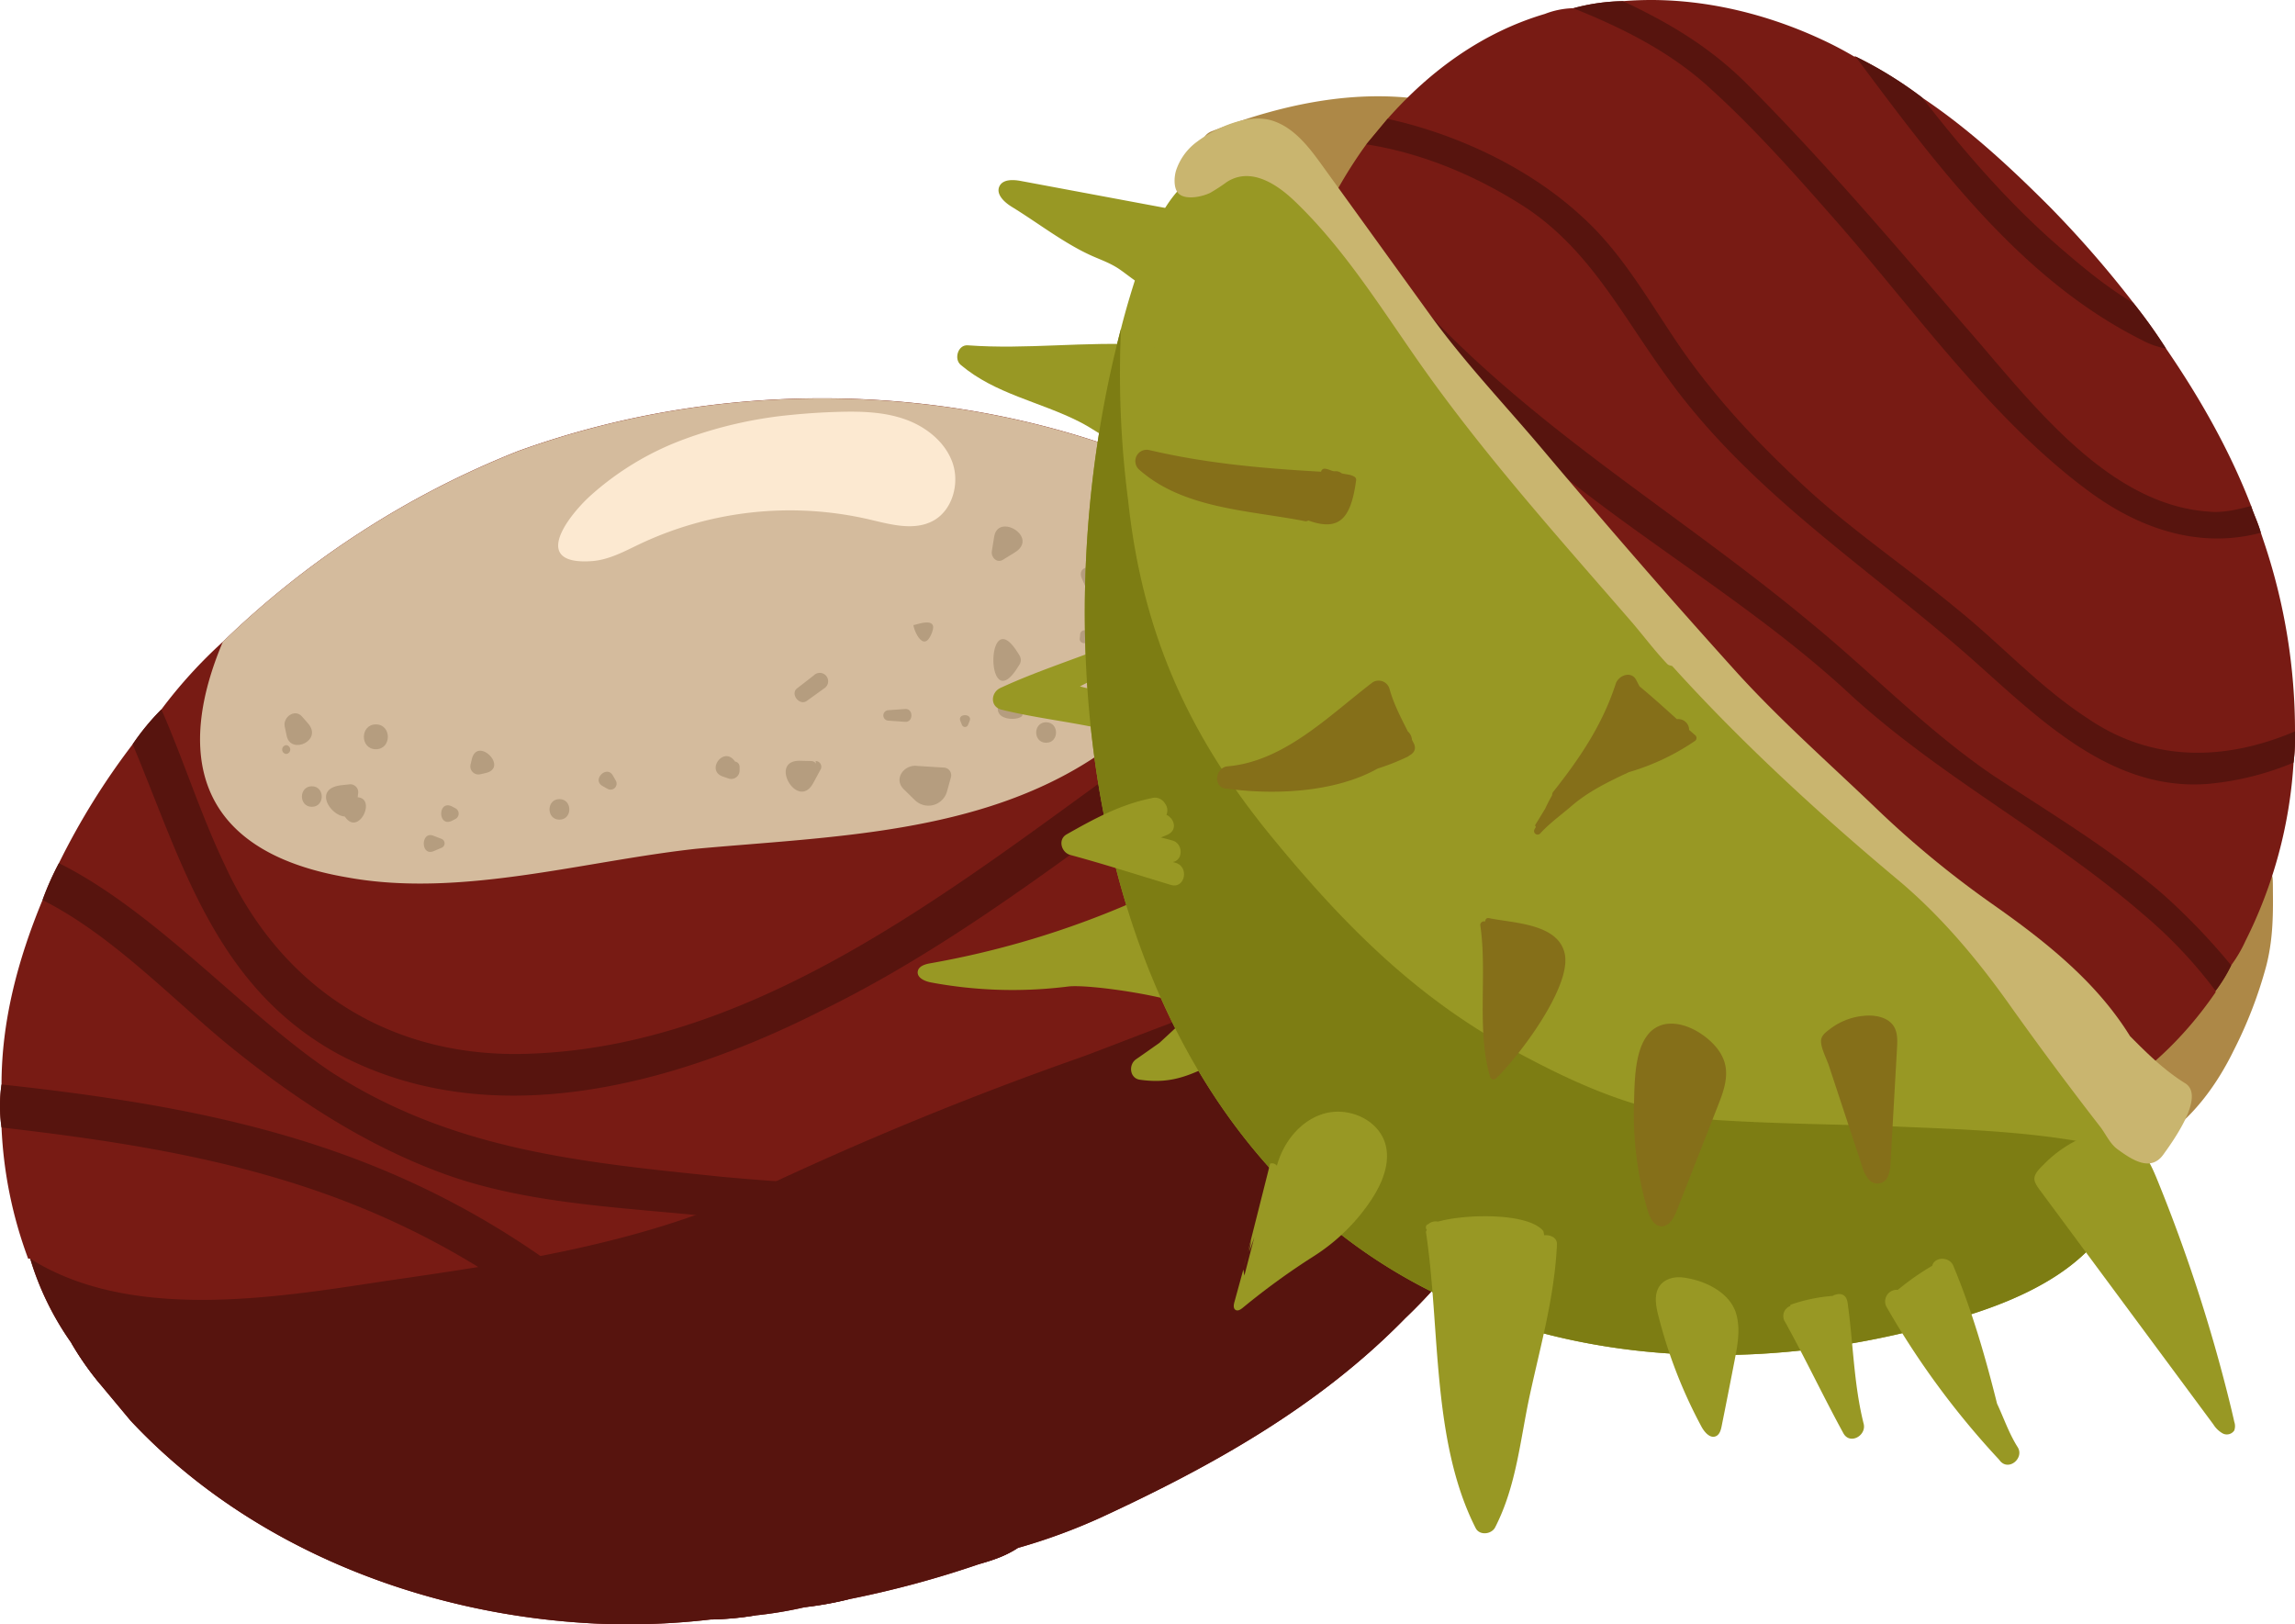 <svg xmlns="http://www.w3.org/2000/svg" width="706.52" height="500" viewBox="0 0 706.52 500">
  <defs>
    <style>
      .cls-1 {
        fill: #781b14;
      }

      .cls-2 {
        fill: #d4bb9d;
      }

      .cls-3 {
        fill: #57140e;
      }

      .cls-4 {
        fill: #b59d7f;
      }

      .cls-5 {
        fill: #fce9d1;
      }

      .cls-6 {
        fill: #ad8847;
      }

      .cls-7 {
        fill: #989824;
      }

      .cls-8 {
        fill: #7d7d13;
      }

      .cls-9 {
        fill: #856f19;
      }

      .cls-10 {
        fill: #c9b56f;
      }
    </style>
  </defs>
  <title>Kastanis ChestnutРесурс 4</title>
  <g id="Слой_2" data-name="Слой 2">
    <g id="Layer_1">
      <g>
        <path class="cls-1" d="M479.91,282.11a3.83,3.83,0,0,0-.63-2.53c-3.77-32.17-21.44-61.82-45.42-85.78a48.55,48.55,0,0,0-10.09-9.48c-9.47-9.45-20.19-17-31.54-24-6.94-3.79-13.88-8.21-21.45-10.73a59,59,0,0,0-6.32-3.15c-63.08-29-138.78-31.54-205-7.57A277.14,277.14,0,0,0,68.6,197.58a147.86,147.86,0,0,0-18.92,20.81,73.34,73.34,0,0,0-8.84,10.73,220.81,220.81,0,0,0-22.7,36.59,88.79,88.79,0,0,0-5.05,11.36C5.51,295.36.47,314.28.47,333.84a46.68,46.68,0,0,0,0,13.25,131.78,131.78,0,0,0,8.2,40.38H9.3a89.46,89.46,0,0,0,12.61,25.86A91.2,91.2,0,0,0,30.75,426l9.46,11.35c36.59,39.12,90.21,59.93,143.21,62.45a219.46,219.46,0,0,0,35.33-1.25,93.36,93.36,0,0,0,13.87-1.27,126.14,126.14,0,0,0,15.14-2.52,107.13,107.13,0,0,0,13.88-2.52,309.85,309.85,0,0,0,39.74-10.73c4.42-1.26,8.21-2.52,12-5A180.42,180.42,0,0,0,339.23,467c34.07-15.77,66.88-34.06,93.37-61.19a160.14,160.14,0,0,0,36-51.1c1.9-3.78,3.16-7.57,5.05-12a135,135,0,0,0,6.94-36c0-3.78.63-8.2.63-12A84.33,84.33,0,0,0,479.91,282.11Z"/>
        <path class="cls-2" d="M364.46,146.48c-63.08-29-138.78-31.54-205-7.57A277.14,277.14,0,0,0,68.6,197.58c-13.88,32.8-10.09,64.35,38.48,72.55,34.7,6.3,72.55-5.05,107.25-8.84,41-3.78,87-4.41,123-28.39C375.2,208.94,382.14,174.24,364.46,146.48Z"/>
        <path class="cls-3" d="M433.86,193.8A268.28,268.28,0,0,0,403,211.45c-51.1,32.18-95.89,73.19-150.13,99.68C208,333.84,151.24,349.62,103.93,324.38c-37.86-20.82-48-59.3-63.09-95.26a73.34,73.34,0,0,1,8.84-10.73c6.93,15.77,12,32.18,19.55,47.95,17.66,38.49,51.73,59.93,94.62,58,65-2.53,121.76-44.8,172.86-82,21.45-15.78,52.36-39.12,87.06-58.05A48.55,48.55,0,0,1,433.86,193.8Z"/>
        <path class="cls-3" d="M261.64,492.19a107.13,107.13,0,0,1-13.88,2.52c-15.14-33.43-44.78-62.46-73.8-85.8C120.33,366,66.72,354.66.47,347.09a46.68,46.68,0,0,1,0-13.25c70,7.57,126.81,20.19,183,65.62C214.33,424.68,245.87,456.23,261.64,492.19Z"/>
        <path class="cls-3" d="M481.18,294.72c-8.2,3.16-16.41,6.32-24.6,10.11-17,6.93-33.44,15.77-50.47,23.33-18.93,8.21-38.49,15.14-56.77,24.61-12,6.3-22.72,13.88-35.33,18.29-29,9.47-62.46,6.31-92.11,3.78-28.4-3.15-58.05-3.78-84.54-13.24-24.59-8.83-46.68-23.34-66.87-39.75-17-13.87-36-34.06-57.4-44.78a88.79,88.79,0,0,1,5.05-11.36c30.28,15.14,57.4,46.68,83.89,64.35,37.23,24,77,27.75,119.87,32.17,20.18,1.89,41,3.16,61.2,1.26,25.22-1.89,42.89-13.24,64.34-24,42.27-22.08,87.69-41,132.47-57.41A84.33,84.33,0,0,1,481.18,294.72Z"/>
        <path class="cls-3" d="M473.61,342.67c-1.89,4.42-3.15,8.21-5.05,12-24,3.78-47.94,8.83-69.4,13.88-25.23,5.67-49.82,14.51-70.65,30.28-17,12-34.06,29.65-28.38,52.36,2.51,8.84,7.56,17.66,13.24,25.24-3.78,2.52-7.57,3.78-12,5-10.72-15.77-19.55-34.07-13.86-53.62,6.93-25.87,37.21-44.16,59.29-54.89,32.18-15.77,68.12-22.07,103.46-27.12C457.84,344.56,465.41,343.93,473.61,342.67Z"/>
        <path class="cls-3" d="M232.62,497.23a93.36,93.36,0,0,1-13.87,1.27c-17-22.08-47.32-39.75-67.51-49.84C124.75,436,95.1,430.37,66.07,427.84c-3.77-.63-19.55-1.26-35.32-1.89a91.2,91.2,0,0,1-8.84-12.62c53.63,0,107.24,6.31,153.94,34.7C195.4,460,218.75,477.05,232.62,497.23Z"/>
        <path class="cls-3" d="M479.91,282.11a3.83,3.83,0,0,0-.63-2.53c-58.66,10.1-129.33,39.76-147,46.06A1039.22,1039.22,0,0,0,233.89,366c-36.6,17-76.33,22.7-115.45,28.38C85,399.46,40.21,407,9.3,387.47a89.46,89.46,0,0,0,12.61,25.86A91.2,91.2,0,0,0,30.75,426l9.46,11.35c36.59,39.12,90.21,59.93,143.21,62.45a219.46,219.46,0,0,0,35.33-1.25,93.36,93.36,0,0,0,13.87-1.27,126.14,126.14,0,0,0,15.14-2.52,107.13,107.13,0,0,0,13.88-2.52,309.85,309.85,0,0,0,39.74-10.73c4.42-1.26,8.21-2.52,12-5A180.42,180.42,0,0,0,339.23,467c34.07-15.77,66.88-34.06,93.37-61.19a160.14,160.14,0,0,0,36-51.1c1.9-3.78,3.16-7.57,5.05-12a135,135,0,0,0,6.94-36c0-3.78.63-8.2.63-12A84.33,84.33,0,0,0,479.91,282.11Z"/>
        <path class="cls-4" d="M88.11,229.39a1.36,1.36,0,0,0,0,2.71A1.36,1.36,0,0,0,88.11,229.39Z"/>
        <path class="cls-4" d="M115.71,223c-4.91,0-4.93,7.64,0,7.64S120.62,223,115.71,223Z"/>
        <path class="cls-4" d="M107.82,241.43l-2.63.28c-12.66,1.39,3.42,17.48,4.81,4.81.09-.87.18-1.75.29-2.63A2.47,2.47,0,0,0,107.82,241.43Z"/>
        <path class="cls-4" d="M145.23,233.78c-.12.52-.24,1.05-.37,1.57a2.5,2.5,0,0,0,3,3l1.59-.36C156.8,236.33,146.93,226.45,145.23,233.78Z"/>
        <path class="cls-4" d="M133.44,257.28c-3.93-1.57-4,6.35,0,4.76l2.37-1a1.49,1.49,0,0,0,0-2.85Z"/>
        <path class="cls-4" d="M188.7,238.77c-1.91-3.37-6.59,1.28-3.21,3.2l1.58.89a1.86,1.86,0,0,0,2.52-2.53C189.28,239.81,189,239.29,188.7,238.77Z"/>
        <path class="cls-4" d="M172.22,246c-4.07,0-4.07,6.32,0,6.32S176.28,246,172.22,246Z"/>
        <path class="cls-4" d="M225.68,234.46l.57-.07c-3.41-4.94-9.17,2.87-3.62,4.7l1.83.62a2.57,2.57,0,0,0,3.22-2.45c0-.42,0-.83,0-1.25A1.62,1.62,0,0,0,225.68,234.46Z"/>
        <path class="cls-4" d="M250.55,207.89c-1.71,1.34-3.43,2.69-5.16,4-2.19,1.71.71,5.51,3,3.87l5.31-3.83A2.58,2.58,0,1,0,250.55,207.89Z"/>
        <path class="cls-4" d="M281.28,192.4c-.57-.16,2.8,9.7,5.62,2.37C289,189.42,281.72,192.52,281.28,192.4Z"/>
        <path class="cls-4" d="M306.06,165.2q-.37,2.24-.72,4.47c-.31,1.89,1.55,3.81,3.43,2.64l3.62-2.23C320,165.4,307.28,157.74,306.06,165.2Z"/>
        <path class="cls-4" d="M308.2,215.11c-4.48,7.49,6.95,6.91,6.58,4.81C314.47,218.17,311.76,209.15,308.2,215.11Z"/>
        <path class="cls-4" d="M251.08,234.28c.12.73.23,1.46.35,2.19a1.76,1.76,0,0,0-1.66-2.19l-3.42-.08c-10-.27-.76,15.6,4,6.87.76-1.39,1.51-2.79,2.27-4.19A1.75,1.75,0,0,0,251.08,234.28Z"/>
        <path class="cls-4" d="M278.67,218.26l-5.25.37a1.61,1.61,0,0,0,0,3.21l5.25.37C281.22,222.38,281.22,218.09,278.67,218.26Z"/>
        <path class="cls-4" d="M295.65,221.94c.15.4.32.8.48,1.18a1,1,0,0,0,1.89,0c.17-.38.32-.78.48-1.18C299.45,219.58,294.69,219.56,295.65,221.94Z"/>
        <path class="cls-4" d="M290.5,236.29l-8.05-.5c-4-.59-7.56,3.92-4.19,7.21,1.14,1.11,2.28,2.24,3.43,3.35a5.93,5.93,0,0,0,9.81-2.59c.42-1.5.84-3,1.25-4.5A2.36,2.36,0,0,0,290.5,236.29Z"/>
        <path class="cls-4" d="M322.05,222.34c-4.07,0-4.07,6.31,0,6.31S326.11,222.34,322.05,222.34Z"/>
        <path class="cls-4" d="M328.62,205.26c-4.06,0-4.06,6.3,0,6.3S332.69,205.26,328.62,205.26Z"/>
        <path class="cls-4" d="M335.23,195.26a1.36,1.36,0,0,0-2.71,0c0,.45-.08.88-.12,1.32-.19,1.9,3.14,1.9,3,0C335.31,196.14,335.28,195.71,335.23,195.26Z"/>
        <path class="cls-4" d="M333.06,178.1l1.38,3.14a.87.87,0,0,0,1.5,0l1.38-3.14C339.37,173.46,331,173.46,333.06,178.1Z"/>
        <path class="cls-4" d="M343.53,176.86c0,.44.08.88.12,1.32a.74.74,0,0,0,1.48,0c0-.44.08-.88.13-1.32C345.36,175.75,343.42,175.75,343.53,176.86Z"/>
        <path class="cls-4" d="M345.7,190.91c-7.3,0-7.3,11.33,0,11.33S353,190.91,345.7,190.91Z"/>
        <path class="cls-4" d="M337,208.41c0,.43.07.87.12,1.31a.74.74,0,0,0,1.48,0c0-.44.07-.88.12-1.31C338.79,207.3,336.85,207.3,337,208.41Z"/>
        <path class="cls-4" d="M313.16,200.67c-9.78-15.36-9.8,20.34,0,5,.23-.38.48-.75.71-1.12a2.64,2.64,0,0,0,0-2.74C313.64,201.41,313.39,201,313.16,200.67Z"/>
        <path class="cls-4" d="M139.29,248.33c-4.62-2.44-4.62,6.71,0,4.26l1-.53a1.85,1.85,0,0,0,0-3.19Z"/>
        <path class="cls-4" d="M109.13,245.45l-2.63.29a2.11,2.11,0,0,0-1.8,3.15l1.24,2.12C110.29,258.42,116.74,244.62,109.13,245.45Z"/>
        <path class="cls-4" d="M96,242.05c-4.07,0-4.07,6.32,0,6.32S100.06,242.05,96,242.05Z"/>
        <path class="cls-4" d="M94.84,222.71,93,220.6c-2.25-2.58-6,.22-5.34,3.11l.6,2.83C89.5,232.42,99.45,228,94.84,222.71Z"/>
        <path class="cls-5" d="M244,127.68a130.92,130.92,0,0,0-34.27,7.87,89.36,89.36,0,0,0-28.05,17.12c-7,6.4-18.39,21.4.54,20.06,5.3-.38,10.11-3.06,14.91-5.34a108.31,108.31,0,0,1,70.46-7.49c6.57,1.54,13.83,3.63,19.75.38s8.2-11.59,5.82-18.05-8.41-11.08-14.93-13.29-13.55-2.35-20.44-2.14Q250.93,127,244,127.68Z"/>
      </g>
      <g>
        <path class="cls-6" d="M699.72,274.41c0-1.17,0-2.35-.05-3.54-.11-5.6-8.84-5.62-8.74,0,0,.86-.07,1.69-.1,2.71.21,1.26-.15,2.52-.05,3.77,0,3.23-.06,6.48-.22,9.73-2.95,4.85-5.42,10.13-9.53,14.05-4.42,4.2-10.3,6.43-15.74,9.17-4.57,2.3-9.36,5.29-12,9.82-1.95,3.34-3,9.95,2.62,10.43a17.56,17.56,0,0,0-3.88,5.69c-.75,2.18-.49,4.89,1.27,6.4,2.11,1.82,5.55,1.16,7.63-.7s3.14-4.58,4.12-7.19a6.71,6.71,0,0,0,6.14-1.41L659,344.6c-1.39,1.29-2.92,2.91-2.66,4.79s2.34,3.11,4.26,3a10.1,10.1,0,0,0,5.21-2.19c9.65-6.63,16.77-16.43,21.9-26.95a134.38,134.38,0,0,0,9.92-25.74C699.66,289.74,699.82,282.25,699.72,274.41Z"/>
        <path class="cls-6" d="M447.1,32.42c-24.91-6.32-50.5-1.1-74.1,8-5.19,2-2.93,10.43,2.33,8.42,4.94-1.9,10-3.57,15.12-5.07a4.63,4.63,0,0,0,2.8,3.93c4.41,1.51,8.26,4.55,12.37,6.8.08,3.17,2.95,6,6.11,4.08.56-.35,1.38-1.06,2-1.56.25,0,.44.13.69.12,10.84-.2,23.27-12.31,32.65-16.26C450.74,39.3,451.71,33.59,447.1,32.42Z"/>
        <g>
          <path class="cls-1" d="M697.35,168c-.43-1.3-.87-2.61-1.31-3.92-.87-3.06-2.18-5.68-3-8.29-6.55-17-15.71-33.18-26.19-48.46a162.75,162.75,0,0,0-10-14A330.48,330.48,0,0,0,631,63.65c-12.23-12.23-24.89-24-39.29-33.61A123.18,123.18,0,0,0,571.2,17.38h-.43a112.2,112.2,0,0,0-10-5.24C542,3.41,520.57-1.39,499.62.36a61.47,61.47,0,0,0-15.28,2.18h-.44a25.73,25.73,0,0,0-8.29,1.74c-19.2,5.68-35.35,17.46-48.45,32.3l-6.54,7.86a142.27,142.27,0,0,0-14.41,24.88,59,59,0,0,0-3.49,7.42,170.77,170.77,0,0,0-9.6,32.3c-.87,6.55-2.18,12.66-2.18,18.77-.44,1.75,0,3.49-.44,5.24-3.93,54.12,14.83,110,50.63,151.46a214.31,214.31,0,0,0,68.09,50.2c60.25,28.81,132.7,29.24,172.85-29.24V305a47.3,47.3,0,0,0,4.81-7.86,41.1,41.1,0,0,0,4.36-7.42,141.31,141.31,0,0,0,14.84-55,67,67,0,0,0,.44-9.6A182.38,182.38,0,0,0,697.35,168Z"/>
          <path class="cls-1" d="M551.56,286.69c-5.23-27.06-23.57-51.07-35.78-75.51-12.24-24-23.15-51.51-42.35-71.15a97.11,97.11,0,0,0-12.66-10.91c-.43-.44-.43-.87-.87-.87-27.06-20.08-54.12-15.28-69.4,4.8-3.93,54.12,14.83,110,50.63,151.46a214.31,214.31,0,0,0,68.09,50.2C536.73,336,558.55,324.23,551.56,286.69Z"/>
        </g>
        <path class="cls-3" d="M686.88,297.17a47.3,47.3,0,0,1-4.81,7.86,142.08,142.08,0,0,0-22.26-23.57c-29.24-25.32-63.72-42.78-92.09-69.41-29.25-26.62-63.73-46.26-94.29-72a28.68,28.68,0,0,1-5.67-4.36c-2.18-1.75-4.37-4.37-7-6.55-.43-.44-.43-.87-.87-.87-15.28-16.15-36.23-41.47-57.18-51.51a59,59,0,0,1,3.49-7.42C421.49,77.18,435,92,446.37,103.37,480.42,137,520.57,161,557.24,191.54c19.21,15.72,35.79,33.17,56.3,47.14,17.9,11.79,36.23,22.7,52.39,36.66A199.1,199.1,0,0,1,686.88,297.17Z"/>
        <path class="cls-7" d="M646.28,324.67c-7.86-13.54-19.64-24-31-34.49A1834.19,1834.19,0,0,1,422.8,79.36c-6.55-8.29-13.1-17-21.82-22.7-6.56-4.36-14.41-7-22.27-6.11a25.19,25.19,0,0,0-7.85,1.75c-10.47,5.24-15.72,17-19.64,28.37-2.18,6.55-4.37,13.53-6.12,20.52C315,215.55,342.48,371.38,469.51,408.91c43.21,12.66,89.92,10,133.12-3.05,21-6.12,43.22-16.59,50.2-36.67a41.8,41.8,0,0,0,2.62-14.41C655.45,344.31,651.52,333.83,646.28,324.67Z"/>
        <path class="cls-7" d="M366.76,310.48q-.5-12.35-1.39-24.65c-.22-3.08-.6-6.46-2.87-8.57-3.61-3.35-9.38-1.43-13.9.53a275.64,275.64,0,0,1-62.26,18.76c-1.61.28-3.58.9-3.81,2.52-.28,1.93,2.14,3,4.05,3.36a136.74,136.74,0,0,0,42.25,1.26C335.37,302.87,362.74,307,366.76,310.48Z"/>
        <path class="cls-7" d="M341.61,198.63c-11.2,4.45-22.66,8.07-33.62,13.14-3,1.38-3.28,5.8.32,6.69,9.39,2.32,19,3.47,28.45,5.39,2.65.54,4-1.71,3.9-3.78.28,0,.52.11.8.15,2.65.41,5.07-2.65,3.74-4.93a3.51,3.51,0,0,0-2.36-3.88c-2-.65-3-.19-4.84.78-.11.06-.09.25-.2.33-1.78-.32-3.61-.76-5.35-1.22,4.06-2.08,8.15-4.11,12.09-6.44C347.89,202.89,345.31,197.17,341.61,198.63Z"/>
        <path class="cls-7" d="M362.58,140.14c1.07-14.77,4-32.08-9.47-33.49-.16-.16-.2-.47-.51-.49-18.26-1.14-36.44,1.49-54.68.14-3-.23-4.31,4.2-2.19,6,10.62,9,24.36,11.33,36.54,17.52,8.17,4.15,17.37,12.4,26.73,13.38.52.05.56-.52,1-.64.08.33.12.48.22.91.28,1.24,2.08.9,2.15-.29,0-.73.11-1.51.16-2.27C362.67,140.6,362.54,140.49,362.58,140.14Z"/>
        <path class="cls-7" d="M371.91,307.36c-5.14,4.42-10,9.13-15,13.7-2.36,1.65-4.69,3.32-7.14,5s-2,5.88,1.13,6.32c8.17,1.16,13.49-.45,20.84-4,3.78-1.86.62-6.92-3.08-5.9a73.6,73.6,0,0,0,6.31-4.14,4,4,0,0,0,.71-5c.44-.38.86-.8,1.31-1.19C380.4,309.17,375.26,304.48,371.91,307.36Z"/>
        <path class="cls-8" d="M586.92,346.93c-19.64-.87-39.28-.87-58.93-2.18-23.12-2.19-41.9-10.48-62-21.39-30.55-16.59-52.81-39.28-74.64-65.91C365.62,226,351.65,194.6,347.29,154a303.39,303.39,0,0,1-2.19-52.81C315,215.55,342.48,371.38,469.51,408.91c43.21,12.66,89.92,10,133.12-3.05,21-6.12,43.22-16.59,50.2-36.67a41.8,41.8,0,0,0,2.62-14.41C633.63,348.68,608.31,347.8,586.92,346.93Z"/>
        <path class="cls-7" d="M328.35,256.86c-2.76,1.56-1.62,5.57,1.12,6.32,10.42,2.82,20.68,6.12,31,9.24,4.27,1.29,5.75-5.5,1.49-6.79l-.9-.27c3.24-.58,3.19-5.67-.11-6.61-1.35-.38-2.47-.68-3.57-.92.78-.39,1.61-.62,2.39-1.05,2.79-1.57,1.6-4.92-.69-5.95a3.42,3.42,0,0,0-.12-3l-.45-.69a3.59,3.59,0,0,0-4-1.43C344.86,247.69,336.92,252,328.35,256.86Z"/>
        <path class="cls-7" d="M475.44,380.26c-.26-.47-.09-1-.48-1.47-4.81-5.48-23.83-5.12-32.29-2.72a3.38,3.38,0,0,0-3,.81c-.05,0-.2,0-.26.07a1.09,1.09,0,0,0-.2,1.59c0,.3-.28.46-.22.81,4.42,29.16,1.67,64.27,15.3,91.07,1.2,2.36,4.89,1.92,6-.25,6.61-12.93,7.68-27,10.73-41,3.36-15.43,7.56-30.17,8.29-46.06C479.4,381,477.33,380.08,475.44,380.26Z"/>
        <path class="cls-7" d="M533.11,401.43c-3.15-4.86-9.67-7.57-15.26-8.19-2.51-.27-5.28.46-6.81,2.47-1.92,2.53-1.33,6.1-.55,9.17a149.36,149.36,0,0,0,13.32,34.32c.94,1.74,2.71,3.75,4.49,2.9,1.12-.53,1.48-1.9,1.72-3.11q2-9.94,3.92-19.88c.91-4.63,1.83-9.44.73-14A11.69,11.69,0,0,0,533.11,401.43Z"/>
        <path class="cls-7" d="M621.14,445.49c-2.66-4.19-4.25-8.92-6.35-13.41-3.61-14.47-7.71-28.64-13.46-42.43-1.22-2.92-5.79-2.79-6.49,0a80.83,80.83,0,0,0-10.59,7.42,3.57,3.57,0,0,0-3.49,5.23,254.27,254.27,0,0,0,34.53,46.89h0c.2.22.36.46.56.68C618.59,452.85,623.22,448.76,621.14,445.49Z"/>
        <path class="cls-7" d="M686.37,431.52a496.58,496.58,0,0,0-22-67.71c-1.88-4.65-4-9.53-8.2-12.34-5-3.36-11.78-2.87-17.19-.27a38.24,38.24,0,0,0-9.79,7.25c-4.4,4.25-3.33,5.05.14,9.74l17.7,23.9,34.37,46.42a8.06,8.06,0,0,0,2.89,2.77,2.74,2.74,0,0,0,3.54-.94,4,4,0,0,0,0-2.64Q687.14,434.61,686.37,431.52Z"/>
        <path class="cls-7" d="M568.78,401c-.42-2.95-2.73-3.09-4.64-2.06a50.26,50.26,0,0,0-12.89,2.7c-.16.05,0,.31-.18.43a3.28,3.28,0,0,0-1.57,4.8c6.28,11.31,11.78,23,18,34.36,2,3.62,7.15.71,6.23-2.94C570.64,426,570.55,413.43,568.78,401Z"/>
        <g>
          <path class="cls-7" d="M382.9,390.06c.33-1.24.58-2.5.93-3.73C383.47,387.68,383.1,389,382.9,390.06Z"/>
          <path class="cls-7" d="M384.34,386.87c0-.28.11-.56.15-.84A4.67,4.67,0,0,0,384.34,386.87Z"/>
          <path class="cls-7" d="M425,348.92c-3.45-5.34-10.91-7.9-17.19-6.16-7.33,2-12.72,8.77-14.72,16.11a1.81,1.81,0,0,0-2.08-.65l-6.93,27.47c.38-1.31.77-2.62,1.15-3.94-.2,1.2-.41,2.39-.61,3.59l1.54-4.53q-1.54,5.93-3.08,11.87c-.11-.63-.21-1.26-.31-1.89L380,400.89c-.23.83-.36,1.9.36,2.35s1.57-.12,2.21-.64a220.2,220.2,0,0,1,21.88-15.89,59.53,59.53,0,0,0,17.69-17.33c3.43-5.19,6.1-11.61,4.24-17.56A12.25,12.25,0,0,0,425,348.92Z"/>
        </g>
        <path class="cls-9" d="M417,146.79c-1.28-.82-2.68-.7-3.95-1.08a3,3,0,0,0-2.32-.63c-1-.14-1.84-.75-3-.8a1.11,1.11,0,0,0-1,.79l-.05.14c-17.87-1-35.49-2.56-53-6.69a3.5,3.5,0,0,0-3.11,5.94c13.71,12.27,34.1,12.6,51.26,16,.42.09.66-.16,1-.21,9.74,3.5,13.11-.93,14.67-12.51A1.11,1.11,0,0,0,417,146.79Z"/>
        <path class="cls-9" d="M435.31,229c-.2-.44-.44-.86-.64-1.28a3.79,3.79,0,0,0-1.26-2.55c-2.16-4.28-4.39-8.52-5.69-13.25a3.48,3.48,0,0,0-5.16-1.86c-13.33,10.14-27.14,24.34-44.64,25.85-3.72.33-4.62,6.29-.57,6.87.28,0,.64,0,.93.07h0c13.71,1.83,32.53,1.23,45.83-6.26a69.63,69.63,0,0,0,9.56-3.8s0-.09,0-.11C435.11,232,436.1,230.75,435.31,229Z"/>
        <path class="cls-9" d="M507.1,318.77c-4,5.27-3.87,15-4.06,20.54a105.28,105.28,0,0,0,4.16,33.2c.67,2.28,2,5,4.33,5s3.75-2.52,4.61-4.7q6.36-16.2,12.71-32.38c1.59-4,3.2-8.39,2.26-12.63-.85-3.79-3.66-6.87-6.82-9.13s-7.3-4-11.29-3.45A8.79,8.79,0,0,0,507.1,318.77Z"/>
        <path class="cls-9" d="M520,224.69a3.34,3.34,0,0,0-3.76-3.3c-3.81-3.44-7.6-6.88-11.52-10.11l-1-1.92c-1.52-3-5.48-1.43-6.31,1.12-4.12,12.69-11.07,22.94-19.28,33.32-.3.37-.23.73-.36,1.12a45,45,0,0,0-2.07,4c-1,1.64-2,3.32-3.06,5-.17.26.11.41.16.64-.12.36-.39.59-.5,1a1.09,1.09,0,0,0,1.82,1.05c2.8-3.07,6.17-5.52,9.33-8.19,5.34-4.71,11.64-7.74,18-10.72a71.52,71.52,0,0,0,20.29-9.57,1.11,1.11,0,0,0,.23-1.71Z"/>
        <path class="cls-9" d="M573.93,312.7a19.94,19.94,0,0,0-10.46,4c-1.39,1.06-2.92,2.09-2.86,3.94.08,2.31,1.71,5.26,2.44,7.47l10.17,30.81a11.58,11.58,0,0,0,1.76,3.76,3.51,3.51,0,0,0,6.36-.9A11.66,11.66,0,0,0,582,358q1-17.68,2-35.37c.13-2.3.22-4.76-1-6.7-1.57-2.48-4.83-3.33-7.77-3.3C574.78,312.64,574.35,312.66,573.93,312.7Z"/>
        <path class="cls-10" d="M672.72,333.48c-6.44-4-11.75-9.22-17-14.53-10.16-16.46-25.58-28.82-41.68-40.16a304.45,304.45,0,0,1-36.23-29.73c-14.72-14.12-30.24-27.76-43.84-42.84q-10.65-11.81-21.17-23.76Q493.91,160.92,475.43,139c-11.67-13.9-24.23-27-34.95-41.77L407.09,51c-4-5.55-8.71-11.83-15.57-13.91-7.3-2.2-17.16,2.13-23,6.53a17.88,17.88,0,0,0-6.49,8.93c-.61,2.05-.83,5.82,1.07,7.27,2.34,1.79,7.15.68,9.49-.47A56.39,56.39,0,0,0,377.72,56c7.28-4.65,15.24.6,20.66,5.74C413.24,75.9,424.28,93.47,436,110.3c20.21,29,43.65,55,66.7,81.62,3.52,4.16,6.8,8.52,10.55,12.46.48.5,1,.44,1.55.66,21.1,23.39,45.58,45.85,69.47,65.81,13.07,10.93,24.24,24.21,34.09,38.06q9.17,12.91,18.71,25.55,4.66,6.19,9.43,12.33c1.76,2.25,3,5.27,5.39,7,4.27,3.12,10.16,7.15,14.1,1.63C668.87,351.41,679.06,337.41,672.72,333.48Z"/>
        <path class="cls-3" d="M706.52,225.15a67,67,0,0,1-.44,9.6,88.77,88.77,0,0,1-26.19,6.55c-31.86,2.61-55-23.13-76.81-41.9-31.44-27.07-65.48-49.33-89.92-83.38-14-19.2-24-39.71-44.53-52.81-14.4-9.17-31-16.15-48-18.77l6.54-7.86c21.82,4.81,43.65,15.28,59.37,29.68,11.78,10.48,19.64,24,28.37,37.11,11.79,17.89,26.19,33.17,41.91,47.58,14.39,13.09,30.55,24,45.82,36.66,13.53,10.91,25.32,24,40.16,33.61C663.31,235.19,686,233.88,706.52,225.15Z"/>
        <path class="cls-3" d="M696,164c-17.9,4.8-36.23-.43-52.81-12.66C613.54,129.56,590,96.38,566,68.89c-12.66-14.41-25.32-28.81-39.28-41.47C514.46,16.07,499.62,8.65,484.34,2.54A61.47,61.47,0,0,1,499.62.36c14,6.54,26.62,14,38,25.31C561.16,49.24,583,75,604.81,100.31c19.22,21.83,43.22,55,75.08,57.18,3.93.44,8.3-.44,13.1-1.74C693.86,158.36,695.17,161,696,164Z"/>
        <path class="cls-3" d="M666.8,107.29a25,25,0,0,1-7.42-2.61c-37.54-18.77-63.73-54.57-88.18-87.3A123.18,123.18,0,0,1,591.72,30c13.53,17.46,27.94,34,44.52,48,6.12,5.24,13.1,10.91,20.52,15.28A162.75,162.75,0,0,1,666.8,107.29Z"/>
        <path class="cls-7" d="M372,67.2a31.05,31.05,0,0,0-7.6-2.13L314.22,55.7c-2.38-.44-5.49-.55-6.54,1.64-1.17,2.45,1.5,4.93,3.83,6.35,7.93,4.85,16,11.18,24.48,15,3.24,1.45,6.06,2.35,9.08,4.5s5.82,4.62,9.33,5.86c6.21,2.19,13.64,2,18.82-2s6.8-12.64,2.23-17.38A11.55,11.55,0,0,0,372,67.2Z"/>
        <path class="cls-9" d="M458.4,282.64c-.78-.16-1.15.4-1.19,1l-.42,0a1.11,1.11,0,0,0-1.05,1.38c2.15,14.91-1.23,32.19,3,46.48a1.1,1.1,0,0,0,1.82.48c6.86-6.57,23.57-28.47,21.1-38.59C479.47,284.26,465.9,284.2,458.4,282.64Z"/>
      </g>
    </g>
  </g>
</svg>
